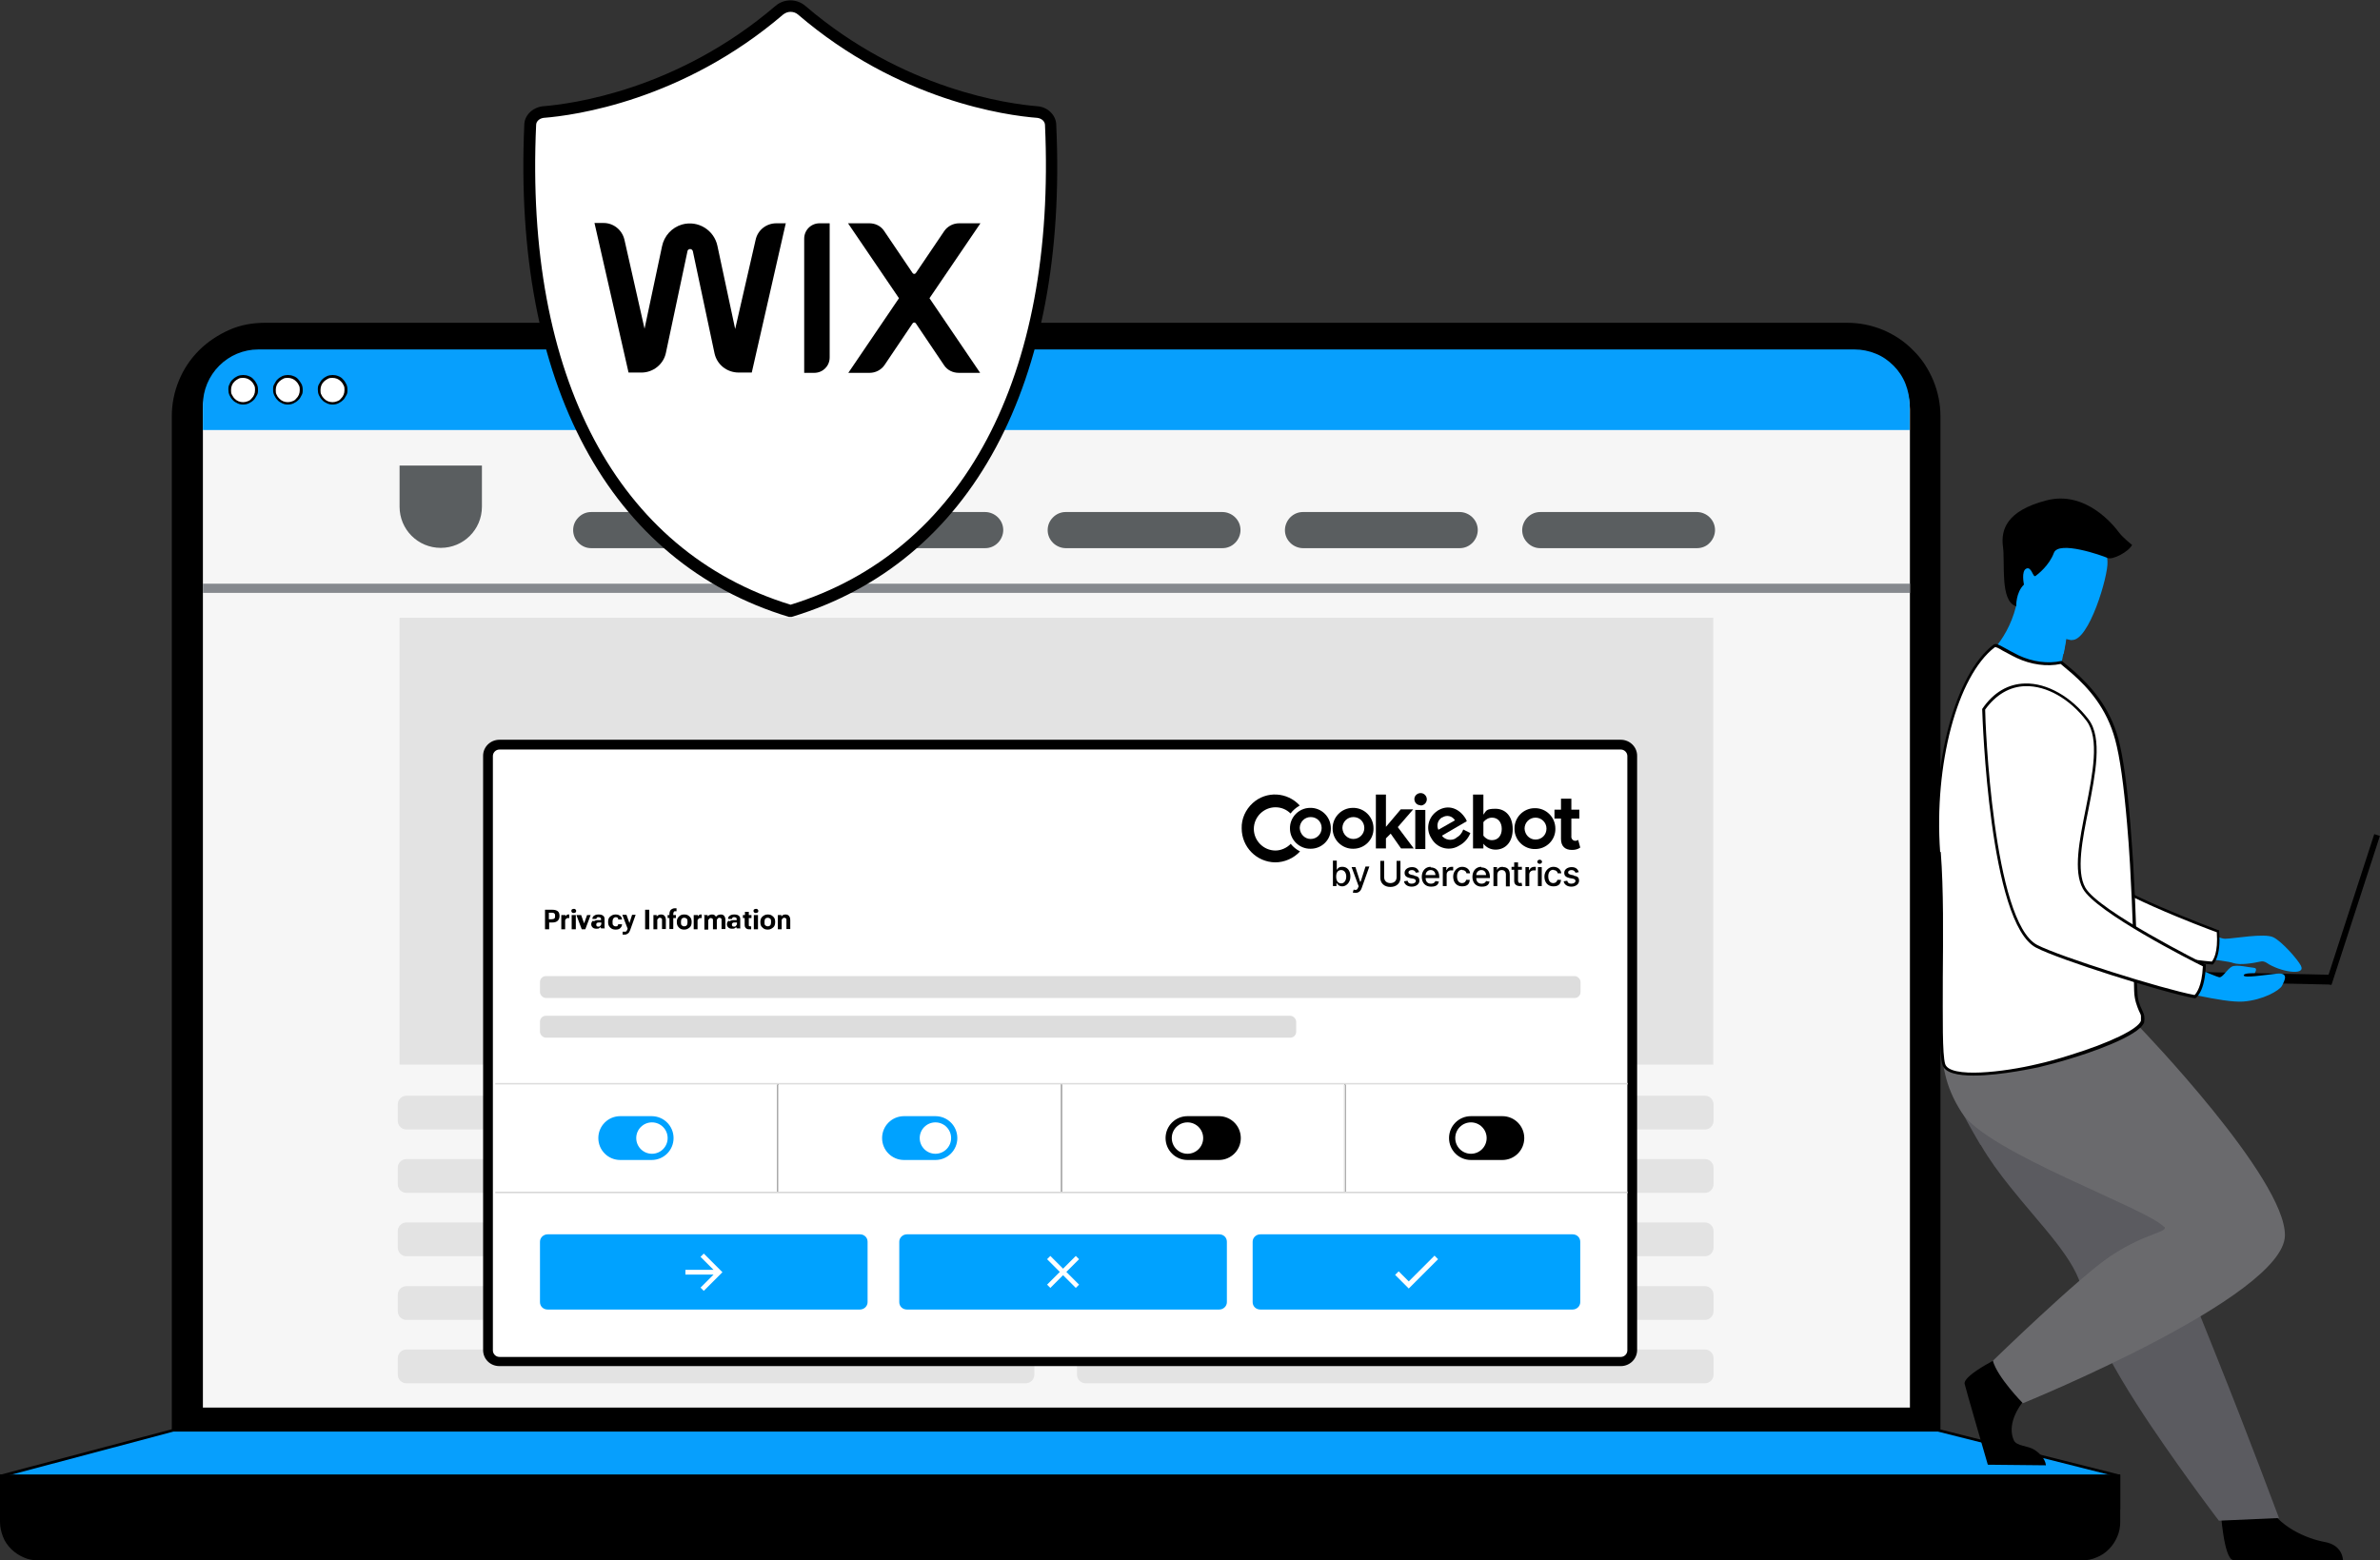 <?xml version="1.0" encoding="UTF-8"?>
<svg xmlns="http://www.w3.org/2000/svg" xmlns:xlink="http://www.w3.org/1999/xlink" id="Layer_2" version="1.1" viewBox="0 0 803.5 526.9">
  <rect x="0" y="0" width="803.5" height="526.9" fill="#333333" stroke="none"/>
  <defs>
    <style>
      .st0 {
        fill: #079ffd;
      }

      .st1 {
        fill: #00a2ff;
      }

      .st2 {
        fill: #f6f6f6;
      }

      .st3 {
        fill: #fff;
      }

      .st4 {
        fill: none;
      }

      .st5 {
        fill: #e3e3e3;
      }

      .st6 {
        fill: #86898e;
      }

      .st7 {
        fill: #5a5e60;
      }

      .st8 {
        fill: #5b5b60;
      }

      .st9 {
        fill: #ddd;
      }

      .st10 {
        fill: #d6d6d6;
      }

      .st11 {
        fill: #6a6a6d;
      }

      .st12 {
        clip-path: url(#clippath);
      }
    </style>
    <clipPath id="clippath">
      <rect class="st4" x="200.7" y="75.4" width="130.4" height="50.5"></rect>
    </clipPath>
  </defs>
  <g id="Layer_1-2">
    <g>
      <g>
        <g>
          <g>
            <path d="M58.5,140.6c0-4.1.8-8.1,2.4-11.9,1.6-3.8,3.9-7.2,6.7-10.1s6.3-5.2,10.1-6.8c3.8-1.6,7.8-2.4,11.9-2.4h534.1c4.1,0,8.1.8,11.9,2.4,3.8,1.6,7.2,3.9,10.1,6.7s5.2,6.3,6.7,10.1c1.6,3.8,2.4,7.8,2.4,11.9v342.2H58.5V140.6Z"></path>
            <path d="M655.3,483.3H58V140.6c0-4.2.8-8.2,2.4-12.1,1.6-3.9,3.9-7.3,6.8-10.2s6.4-5.2,10.2-6.9,7.9-2.4,12.1-2.4h534.1c4.2,0,8.2.8,12.1,2.4,3.8,1.6,7.3,3.9,10.2,6.9,3,2.9,5.2,6.4,6.8,10.2,1.6,3.9,2.4,7.9,2.4,12.1v342.7h.2ZM59,482.4h595.4V140.6c0-4-.8-8-2.3-11.7s-3.8-7.1-6.6-9.9-6.2-5.1-9.9-6.6-7.7-2.3-11.7-2.3H89.6c-4,0-8,.8-11.7,2.3s-7.1,3.8-9.9,6.6-5.1,6.2-6.6,9.9c-1.5,3.7-2.3,7.7-2.3,11.7v341.7h-.1Z"></path>
          </g>
          <g>
            <path class="st0" d="M654.3,482.9l61.1,15.4v10.9H.5v-10.9l58-15.4h595.8Z"></path>
            <path d="M715.8,509.7H0v-11.7l58.5-15.5h595.8l61.5,15.5v11.7h0ZM1,508.7h713.9v-10l-60.7-15.3H58.6l-57.6,15.3v10h0Z"></path>
          </g>
          <g>
            <path d="M12.9,526.4c-1.6,0-3.2-.3-4.8-1s-2.9-1.5-4-2.7c-1.2-1.2-2.1-2.5-2.7-4-.6-1.5-.9-3.1-.9-4.8v-15.6h714.9v15.6c0,1.6-.3,3.2-1,4.8-.6,1.5-1.5,2.9-2.7,4s-2.5,2.1-4,2.7c-1.5.6-3.1,1-4.8,1H12.9Z"></path>
            <path d="M702.9,526.9H12.9c-1.7,0-3.4-.3-4.9-1-1.6-.7-3-1.6-4.2-2.8-1.2-1.2-2.2-2.6-2.8-4.2-.6-1.6-1-3.2-1-5v-16h715.8v16c0,1.7-.3,3.4-1,5s-1.6,3-2.8,4.2-2.6,2.2-4.2,2.8c-1.6.7-3.2,1-4.9,1h0ZM1,498.9v15.1c0,1.6.3,3.1.9,4.6s1.5,2.8,2.6,3.9,2.4,2,3.9,2.6c1.4.6,3,.9,4.6.9h690c1.6,0,3.1-.3,4.6-.9,1.5-.6,2.8-1.5,3.9-2.6s2-2.4,2.6-3.9.9-3,.9-4.6v-15.1H1Z"></path>
          </g>
          <path class="st2" d="M68.5,138.2c0-4.9,2-9.7,5.5-13.2s8.2-5.5,13.2-5.5h538.9c5,0,9.7,2,13.2,5.5s5.5,8.2,5.5,13.2v337.1H68.5V138.2Z"></path>
          <g>
            <path class="st7" d="M134.9,157.2h27.8v13.9c0,7.7-6.2,13.9-13.9,13.9h0c-7.7,0-13.9-6.2-13.9-13.9v-13.9h0Z"></path>
            <path class="st5" d="M578.4,208.6H134.9v150.9h443.5v-150.9h0Z"></path>
            <g>
              <path class="st5" d="M346.3,370h-209.1c-1.6,0-2.9,1.3-2.9,2.9v5.6c0,1.6,1.3,2.9,2.9,2.9h209.1c1.6,0,2.9-1.3,2.9-2.9v-5.6c0-1.6-1.3-2.9-2.9-2.9Z"></path>
              <path class="st5" d="M346.3,391.4h-209.1c-1.6,0-2.9,1.3-2.9,2.9v5.6c0,1.6,1.3,2.9,2.9,2.9h209.1c1.6,0,2.9-1.3,2.9-2.9v-5.6c0-1.6-1.3-2.9-2.9-2.9Z"></path>
              <path class="st5" d="M346.3,412.8h-209.1c-1.6,0-2.9,1.3-2.9,2.9v5.6c0,1.6,1.3,2.9,2.9,2.9h209.1c1.6,0,2.9-1.3,2.9-2.9v-5.6c0-1.6-1.3-2.9-2.9-2.9Z"></path>
              <path class="st5" d="M346.3,434.3h-209.1c-1.6,0-2.9,1.3-2.9,2.9v5.6c0,1.6,1.3,2.9,2.9,2.9h209.1c1.6,0,2.9-1.3,2.9-2.9v-5.6c0-1.6-1.3-2.9-2.9-2.9Z"></path>
              <path class="st5" d="M346.3,455.7h-209.1c-1.6,0-2.9,1.3-2.9,2.9v5.6c0,1.6,1.3,2.9,2.9,2.9h209.1c1.6,0,2.9-1.3,2.9-2.9v-5.6c0-1.6-1.3-2.9-2.9-2.9Z"></path>
              <path class="st5" d="M575.6,370h-209.1c-1.6,0-2.9,1.3-2.9,2.9v5.6c0,1.6,1.3,2.9,2.9,2.9h209.1c1.6,0,2.9-1.3,2.9-2.9v-5.6c0-1.6-1.3-2.9-2.9-2.9Z"></path>
              <path class="st5" d="M575.6,391.4h-209.1c-1.6,0-2.9,1.3-2.9,2.9v5.6c0,1.6,1.3,2.9,2.9,2.9h209.1c1.6,0,2.9-1.3,2.9-2.9v-5.6c0-1.6-1.3-2.9-2.9-2.9Z"></path>
              <path class="st5" d="M575.6,412.8h-209.1c-1.6,0-2.9,1.3-2.9,2.9v5.6c0,1.6,1.3,2.9,2.9,2.9h209.1c1.6,0,2.9-1.3,2.9-2.9v-5.6c0-1.6-1.3-2.9-2.9-2.9Z"></path>
              <path class="st5" d="M575.6,434.3h-209.1c-1.6,0-2.9,1.3-2.9,2.9v5.6c0,1.6,1.3,2.9,2.9,2.9h209.1c1.6,0,2.9-1.3,2.9-2.9v-5.6c0-1.6-1.3-2.9-2.9-2.9Z"></path>
              <path class="st5" d="M575.6,455.7h-209.1c-1.6,0-2.9,1.3-2.9,2.9v5.6c0,1.6,1.3,2.9,2.9,2.9h209.1c1.6,0,2.9-1.3,2.9-2.9v-5.6c0-1.6-1.3-2.9-2.9-2.9Z"></path>
            </g>
          </g>
          <path class="st0" d="M68.5,136.7c0-4.9,2-9.7,5.5-13.2s8.2-5.5,13.2-5.5h538.9c2.5,0,4.9.5,7.1,1.4,2.3.9,4.3,2.3,6.1,4.1,1.7,1.7,3.1,3.8,4,6.1s1.4,4.7,1.4,7.1v8.5H68.5v-8.5h0Z"></path>
          <g>
            <path class="st3" d="M82.1,127.1c.6,0,1.2,0,1.7.4.6.2,1.1.6,1.5,1s.8.9,1,1.5.3,1.1.3,1.7,0,1.2-.3,1.7c-.2.6-.6,1.1-1,1.5s-.9.8-1.5,1-1.1.3-1.7.3-1.2-.1-1.7-.3c-.6-.2-1.1-.6-1.5-1s-.8-.9-1-1.5-.3-1.1-.3-1.7,0-1.2.3-1.7c.2-.6.6-1.1,1-1.5s.9-.8,1.5-1,1.1-.4,1.7-.4Z"></path>
            <path d="M82.1,136.6c-.7,0-1.3-.1-1.9-.4s-1.2-.6-1.6-1.1c-.5-.5-.8-1-1.1-1.6s-.4-1.3-.4-1.9,0-1.3.4-1.9c.2-.6.6-1.2,1.1-1.6.5-.5,1-.8,1.6-1.1,1.2-.5,2.6-.5,3.8,0,.6.2,1.2.6,1.6,1.1.5.5.8,1,1.1,1.6s.4,1.2.4,1.9,0,1.3-.4,1.9-.6,1.2-1.1,1.6c-.5.5-1,.8-1.6,1.1s-1.3.4-1.9.4h0ZM82.1,127.6c-.5,0-1.1,0-1.6.3-.5.3-.9.5-1.3.9-.4.4-.7.8-.9,1.3-.2.5-.3,1-.3,1.6s0,1.1.3,1.6.5.9.9,1.3c.4.4.8.7,1.3.9,1,.4,2.1.4,3.1,0s.9-.5,1.3-.9.7-.8.9-1.3c.2-.5.3-1,.3-1.6s0-1.1-.3-1.6c-.2-.5-.5-.9-.9-1.3-.4-.4-.8-.7-1.3-.9s-1-.3-1.5-.3Z"></path>
          </g>
          <g>
            <path class="st3" d="M97.2,127.1c.6,0,1.2,0,1.7.4.6.2,1.1.6,1.5,1s.8.9,1,1.5.3,1.1.3,1.7,0,1.2-.3,1.7c-.2.6-.6,1.1-1,1.5s-.9.8-1.5,1-1.1.3-1.7.3-1.2-.1-1.7-.3c-.6-.2-1.1-.6-1.5-1s-.8-.9-1-1.5-.3-1.1-.3-1.7,0-1.2.3-1.7c.2-.6.6-1.1,1-1.5s.9-.8,1.5-1,1.1-.4,1.7-.4Z"></path>
            <path d="M97.2,136.6c-.7,0-1.3-.1-1.9-.4s-1.2-.6-1.6-1.1c-.5-.5-.8-1-1.1-1.6s-.4-1.2-.4-1.9,0-1.3.4-1.9.6-1.2,1.1-1.6c.5-.5,1-.8,1.6-1.1,1.2-.5,2.6-.5,3.8,0,.6.2,1.2.6,1.6,1.1s.8,1,1.1,1.6.4,1.3.4,1.9,0,1.3-.4,1.9c-.3.6-.6,1.2-1.1,1.6-.5.5-1,.8-1.6,1.1s-1.3.4-1.9.4h0ZM97.2,127.6c-.5,0-1.1,0-1.6.3-.5.3-.9.5-1.3.9-.4.4-.7.8-.9,1.3-.2.5-.3,1-.3,1.6s0,1.1.3,1.6c.2.5.5.9.9,1.3.4.4.8.7,1.3.9,1,.4,2.1.4,3.1,0s.9-.5,1.3-.9.7-.8.9-1.3c.2-.5.3-1,.3-1.6s0-1.1-.3-1.6c-.2-.5-.5-.9-.9-1.3-.4-.4-.8-.7-1.3-.9s-1-.3-1.5-.3Z"></path>
          </g>
          <g>
            <path class="st3" d="M112.3,127.1c.6,0,1.2,0,1.7.4.6.2,1.1.6,1.5,1s.8.9,1,1.5.3,1.1.3,1.7,0,1.2-.3,1.7c-.2.6-.6,1.1-1,1.5s-.9.8-1.5,1-1.1.3-1.7.3-1.2-.1-1.7-.3c-.6-.2-1.1-.6-1.5-1s-.8-.9-1-1.5-.3-1.1-.3-1.7,0-1.2.3-1.7c.2-.6.6-1.1,1-1.5s.9-.8,1.5-1,1.1-.4,1.7-.4Z"></path>
            <path d="M112.3,136.6c-.7,0-1.3-.1-1.9-.4s-1.2-.6-1.6-1.1c-.5-.5-.8-1-1.1-1.6s-.4-1.3-.4-1.9,0-1.3.4-1.9.6-1.2,1.1-1.6c.5-.5,1-.8,1.6-1.1,1.2-.5,2.6-.5,3.8,0,.6.2,1.2.6,1.6,1.1.5.5.8,1,1.1,1.6s.4,1.2.4,1.9,0,1.3-.4,1.9-.6,1.2-1.1,1.6c-.5.5-1,.8-1.6,1.1s-1.3.4-1.9.4h0ZM112.3,127.6c-.5,0-1.1,0-1.6.3-.5.3-.9.5-1.3.9-.4.4-.7.8-.9,1.3-.2.5-.3,1-.3,1.6s0,1.1.3,1.6c.2.5.5.9.9,1.3.4.4.8.7,1.3.9,1,.4,2.1.4,3.1,0s.9-.5,1.3-.9.7-.8.9-1.3c.2-.5.3-1,.3-1.6s0-1.1-.3-1.6c-.2-.5-.5-.9-.9-1.3-.4-.4-.8-.7-1.3-.9-.5-.2-1-.3-1.6-.3h0Z"></path>
          </g>
          <path class="st6" d="M644.8,197.1H68.5v3.1h576.3v-3.1h0Z"></path>
          <path class="st7" d="M577.2,174.7c-1.1-1.1-2.7-1.8-4.3-1.8h-52.9c-1.6,0-3.1.6-4.3,1.8-1.1,1.1-1.8,2.7-1.8,4.3s.6,3.1,1.8,4.3,2.7,1.8,4.3,1.8h52.9c1.6,0,3.2-.6,4.3-1.8,1.1-1.1,1.8-2.7,1.8-4.3s-.6-3.1-1.8-4.3Z"></path>
          <path class="st7" d="M497.1,174.7c-1.1-1.1-2.7-1.8-4.3-1.8h-52.9c-1.6,0-3.1.6-4.3,1.8-1.1,1.1-1.8,2.7-1.8,4.3s.6,3.1,1.8,4.3c1.1,1.1,2.7,1.8,4.3,1.8h52.9c1.6,0,3.1-.6,4.3-1.8,1.1-1.1,1.8-2.7,1.8-4.3s-.6-3.1-1.8-4.3Z"></path>
          <path class="st7" d="M417,174.7c-1.1-1.1-2.7-1.8-4.3-1.8h-52.9c-1.6,0-3.1.6-4.3,1.8s-1.8,2.7-1.8,4.3.6,3.1,1.8,4.3c1.1,1.1,2.7,1.8,4.3,1.8h52.9c1.6,0,3.1-.6,4.3-1.8,1.1-1.1,1.8-2.7,1.8-4.3s-.6-3.1-1.8-4.3h0Z"></path>
          <path class="st7" d="M336.9,174.7c-1.1-1.1-2.7-1.8-4.3-1.8h-52.9c-1.6,0-3.1.6-4.3,1.8s-1.8,2.7-1.8,4.3.6,3.1,1.8,4.3c1.1,1.1,2.7,1.8,4.3,1.8h52.9c1.6,0,3.1-.6,4.3-1.8,1.1-1.1,1.8-2.7,1.8-4.3s-.6-3.1-1.8-4.3Z"></path>
          <path class="st7" d="M256.8,174.7c-1.1-1.1-2.7-1.8-4.3-1.8h-52.9c-1.6,0-3.1.6-4.3,1.8s-1.8,2.7-1.8,4.3.6,3.1,1.8,4.3,2.7,1.8,4.3,1.8h52.9c1.6,0,3.1-.6,4.3-1.8s1.8-2.7,1.8-4.3-.6-3.1-1.8-4.3h0Z"></path>
        </g>
        <g>
          <g>
            <g>
              <path class="st3" d="M546.2,251.5H169.6c-2.6,0-4.6,1.7-4.6,3.8v200.7c0,2.1,2.1,3.8,4.6,3.8h376.7c2.6,0,4.6-1.7,4.6-3.8v-200.7c0-2.1-2.1-3.8-4.6-3.8h-.1Z"></path>
              <path d="M547.2,461.3H168.6c-3.1,0-5.5-2.4-5.5-5.4v-200.7c0-3,2.5-5.4,5.5-5.4h378.6c3,0,5.5,2.4,5.5,5.4v200.7c0,3-2.5,5.4-5.5,5.4ZM168.6,253.1c-1.2,0-2.2,1-2.2,2.2v200.7c0,1.2,1,2.2,2.2,2.2h378.6c1.2,0,2.2-1,2.2-2.2v-200.7c0-1.2-1-2.2-2.2-2.2H168.6Z"></path>
            </g>
            <rect class="st9" x="182.3" y="329.6" width="351.3" height="7.4" rx="2" ry="2"></rect>
            <rect class="st9" x="182.3" y="343" width="255.3" height="7.4" rx="2" ry="2"></rect>
            <g>
              <path d="M184,307.2h2.5c.8,0,1.4.2,1.8.5s.6.9.6,1.6-.2,1.2-.6,1.6-1,.6-1.8.6h-1.1v2.3h-1.4v-6.6h0ZM186.3,310.4c.4,0,.7-.1.9-.3s.2-.5.2-.8,0-.6-.2-.8-.4-.3-.9-.3h-1v2.2h1Z"></path>
              <path d="M189.6,309h1.3v.5h0c0-.2.2-.3.4-.5s.4-.2.6-.2.1,0,.2,0h.1v1.2h-.4c-.2,0-.4,0-.6.2s-.3.3-.4.5v3.1h-1.3v-4.8h0Z"></path>
              <path d="M193.1,307.1c.1-.1.3-.2.6-.2s.4,0,.6.2.2.3.2.5,0,.4-.2.5-.3.2-.6.2-.4,0-.6-.2-.2-.3-.2-.5,0-.4.2-.5h0ZM193,309h1.4v4.8h-1.4v-4.8Z"></path>
              <path d="M196.2,309l1,2.8v.6h0v-.6l1-2.8h1.2l-1.8,4.8h-1.2l-1.8-4.8h1.6Z"></path>
              <path d="M200.5,311.1c.4-.3.9-.4,1.5-.4h.9v-.3c0-.2,0-.4-.2-.5s-.3-.2-.6-.2-.5,0-.6.2-.2.2-.2.4h-1.3c0-.5.2-.9.6-1.1.4-.3.9-.4,1.5-.4s1.1.1,1.5.4.5.7.5,1.2v2.7c0,.1,0,.3.1.4h-1.3s0-.2-.1-.3,0-.2,0-.3c0,.2-.3.3-.5.5s-.6.2-1,.2-.9-.1-1.2-.4-.5-.6-.5-1.1.2-.9.6-1.2h0l.3.2h0ZM201.4,312.7c.1.1.3.2.6.2s.5,0,.7-.3.3-.4.3-.6v-.5h-.7c-.3,0-.6,0-.8.2s-.2.3-.2.5,0,.4.2.5h-.1Z"></path>
              <path d="M205.3,311.3c0-.8.2-1.4.7-1.8s1-.7,1.8-.7,1.2.2,1.6.5.6.8.6,1.2h-1.3c0-.3,0-.5-.2-.6s-.4-.2-.6-.2-.6.1-.8.4-.3.6-.3,1v.3c0,.4,0,.8.2,1s.4.4.8.4.6,0,.7-.2c.1-.2.2-.3.2-.5h1.3c0,.5-.2.9-.6,1.3-.4.4-.9.5-1.6.5s-1.3-.2-1.8-.7-.7-1-.7-1.8h0q0,0,0,0h0Z"></path>
              <path d="M210.5,314.6h.5c.2,0,.4,0,.5-.2s.3-.4.4-.8h0l-1.8-4.7h1.4l1,2.8v.6h0v-.6l.9-2.8h1.2l-1.9,5.3c-.2.5-.4.8-.7,1s-.6.4-1.1.4-.2,0-.4,0h-.3v-1h.3Z"></path>
              <path d="M217.8,307.2h1.4v6.6h-1.4v-6.6Z"></path>
              <path d="M220.4,309h1.3v.5h0c.1-.2.3-.3.6-.5.2-.1.5-.2.8-.2.5,0,.9.1,1.2.4s.5.8.5,1.5v3h-1.3v-3c0-.3,0-.5-.2-.6-.1-.1-.3-.2-.5-.2s-.4,0-.5.2c-.2.1-.3.3-.4.5v3.2h-1.3v-4.8h-.2Z"></path>
              <path d="M225.4,309h2.8v1h-2.8v-1ZM226,308.6c0-.6.2-1.1.5-1.4.4-.3.8-.5,1.3-.5s.2,0,.3,0h.3v1h-.4c-.2,0-.4,0-.5.2s-.2.4-.2.7v5.1h-1.3v-5.1h0Z"></path>
              <path d="M228.5,311.3c0-.8.2-1.3.7-1.8s1-.7,1.8-.7,1.3.2,1.8.7.7,1,.7,1.8h0c0,.9-.2,1.5-.7,1.9s-1,.7-1.8.7-1.3-.2-1.8-.7-.7-1-.7-1.8h0ZM229.9,311.5c0,.4,0,.8.3,1s.4.3.8.3.6-.1.8-.3.3-.6.3-1v-.3c0-.4,0-.8-.3-1s-.4-.3-.8-.3-.6.1-.8.3-.3.6-.3,1v.3h0Z"></path>
              <path d="M234.3,309h1.3v.5h0c0-.2.2-.3.4-.5s.4-.2.6-.2.1,0,.2,0h.1v1.2h-.4c-.2,0-.4,0-.6.2s-.3.3-.4.5v3.1h-1.3v-4.8h0Z"></path>
              <path d="M237.6,309h1.3v.5h0c.1-.2.3-.4.6-.5.2-.1.5-.2.8-.2s.6,0,.9.2c.2.1.4.3.5.6h0c.2-.3.4-.5.7-.6s.6-.2.9-.2c.5,0,.9.1,1.2.5s.4.8.4,1.5v2.9h-1.3v-3c0-.3,0-.5-.2-.6-.1-.1-.3-.2-.5-.2s-.4,0-.5.2c-.1.1-.3.3-.4.5v3.2h-1.3v-3c0-.3,0-.5-.2-.6s-.3-.2-.5-.2-.4,0-.5.2-.3.3-.4.5v3.2h-1.3v-4.8h-.2Z"></path>
              <path d="M246.3,311.1c.4-.3.9-.4,1.5-.4h.9v-.3c0-.2,0-.4-.2-.5s-.3-.2-.6-.2-.5,0-.6.2-.2.2-.2.4h-1.3c0-.5.2-.9.6-1.1.4-.3.9-.4,1.5-.4s1.1.1,1.5.4.5.7.5,1.2v2.7c0,.1,0,.3.1.4h-1.3s0-.2-.1-.3,0-.2,0-.3c0,.2-.3.3-.5.5s-.6.2-1,.2-.9-.1-1.2-.4-.5-.6-.5-1.1.2-.9.6-1.2h0l.3.2h0ZM247.2,312.7c.1.1.3.2.6.2s.5,0,.7-.3.3-.4.3-.6v-.5h-.7c-.3,0-.6,0-.8.2s-.2.3-.2.5,0,.4.2.5h-.1Z"></path>
              <path d="M250.8,309h2.9v1h-2.9v-1ZM251.5,309.5h0v-1.6h1.3v4.4c0,.2,0,.4.1.4,0,0,.2.1.3.1h.4v1h-.7c-.4,0-.8-.1-1.1-.4s-.4-.6-.4-1.2v-2.8h0Z"></path>
              <path d="M254.6,307.1c.1-.1.3-.2.6-.2s.4,0,.6.2.2.3.2.5,0,.4-.2.5-.3.2-.6.2-.4,0-.6-.2-.2-.3-.2-.5,0-.4.2-.5h0ZM254.5,309h1.4v4.8h-1.4v-4.8Z"></path>
              <path d="M256.7,311.3c0-.8.2-1.3.7-1.8.5-.4,1-.7,1.8-.7s1.3.2,1.8.7c.5.4.7,1,.7,1.8h0c0,.9-.2,1.5-.7,1.9s-1,.7-1.8.7-1.3-.2-1.8-.7c-.5-.4-.7-1-.7-1.8h0ZM258.1,311.5c0,.4,0,.8.3,1s.5.3.8.3.6-.1.8-.3.3-.6.3-1v-.3c0-.4,0-.8-.3-1s-.5-.3-.8-.3-.6.1-.8.3-.3.6-.3,1v.3h0Z"></path>
              <path d="M262.5,309h1.3v.5h0c.1-.2.3-.3.5-.5.2-.1.5-.2.8-.2.5,0,.9.1,1.2.4s.5.8.5,1.5v3h-1.3v-3c0-.3,0-.5-.2-.6-.1-.1-.3-.2-.5-.2s-.4,0-.5.2c-.2.1-.3.3-.4.5v3.2h-1.3v-4.8h-.1Z"></path>
            </g>
            <g>
              <g>
                <path class="st1" d="M184.9,416.8h105.4c1.5,0,2.6,1.1,2.6,2.5v20.4c0,1.4-1.2,2.5-2.6,2.5h-105.4c-1.5,0-2.6-1.1-2.6-2.5v-20.4c0-1.4,1.2-2.5,2.6-2.5h0Z"></path>
                <path class="st3" d="M237.6,423.3l-1.1,1.1,4.4,4.4h-9.5v1.6h9.5l-4.4,4.4,1.1,1.1,6.3-6.3-6.3-6.3h0Z"></path>
              </g>
              <g>
                <path class="st1" d="M306.2,416.8h105.4c1.5,0,2.6,1.1,2.6,2.5v20.4c0,1.4-1.2,2.5-2.6,2.5h-105.4c-1.5,0-2.6-1.1-2.6-2.5v-20.4c0-1.4,1.2-2.5,2.6-2.5h0Z"></path>
                <path class="st3" d="M364.3,425.2l-1.1-1.1-4.3,4.3-4.3-4.3-1.1,1.1,4.3,4.3-4.3,4.3,1.1,1.1,4.3-4.3,4.3,4.3,1.1-1.1-4.3-4.3,4.3-4.3Z"></path>
              </g>
              <g>
                <path class="st1" d="M425.5,416.8h105.4c1.5,0,2.6,1.1,2.6,2.5v20.4c0,1.4-1.2,2.5-2.6,2.5h-105.4c-1.5,0-2.6-1.1-2.6-2.5v-20.4c0-1.4,1.2-2.5,2.6-2.5h0Z"></path>
                <path class="st3" d="M475.6,432.7l-3.4-3.4-1.2,1.2,4.6,4.6,9.9-9.9-1.2-1.2-8.7,8.7h0Z"></path>
              </g>
            </g>
            <g>
              <path d="M453.1,292.7c-1.2,0-1.6.7-1.8,1.1h0v-3.2h-1.3v8.6h1.2v-1h.1c.2.4.7,1.1,1.9,1.1s2.7-1.2,2.7-3.3c0-2.1-1.1-3.3-2.7-3.3h0ZM452.8,298.3c-1.1,0-1.7-.9-1.7-2.3s.6-2.2,1.7-2.2,1.7,1,1.7,2.2-.6,2.3-1.7,2.3Z"></path>
              <path d="M459.2,297.8h0l-1.6-5h-1.3l2.4,6.5-.2.4c-.3.9-.8.9-1.5.7l-.3,1c.2,0,.5.1.9.1,1,0,1.7-.5,2.1-1.6l2.6-7.3h-1.3l-1.6,5Z"></path>
              <path d="M471.5,296.2c0,1.2-.8,2-2.1,2s-2.1-.8-2.1-2v-5.5h-1.3v5.7c0,1.8,1.3,3.1,3.4,3.1s3.4-1.3,3.4-3.1v-5.7h-1.3v5.5h0Z"></path>
              <path d="M477.5,295.6l-1-.2c-.7-.2-1-.4-1-.8,0-.5.5-.8,1.2-.8s1.1.4,1.3.9l1.1-.2c-.3-1-1-1.7-2.4-1.7s-2.5.8-2.5,1.9.6,1.5,1.8,1.8l1.1.2c.6.1.9.4.9.8s-.5.9-1.4.9-1.2-.3-1.4-1l-1.2.2c.2,1.1,1.2,1.8,2.6,1.8s2.6-.8,2.6-2-.6-1.5-1.8-1.7h0Z"></path>
              <path d="M483,292.7c-1.8,0-3,1.4-3,3.4s1.2,3.3,3.1,3.3,2.4-.7,2.7-1.7l-1.2-.2c-.2.6-.8.9-1.5.9-1.1,0-1.8-.7-1.8-1.9h4.6v-.4c0-2.3-1.4-3.2-2.9-3.2ZM481.3,295.5c0-.9.7-1.7,1.7-1.7s1.6.7,1.6,1.7h-3.4Z"></path>
              <path d="M488.3,293.8h0v-1h-1.2v6.4h1.3v-3.9c0-.8.6-1.4,1.5-1.4s.6,0,.7,0v-1.2c-.1,0-.4,0-.5,0-.8,0-1.4.4-1.7,1.1h0Z"></path>
              <path d="M493.7,293.8c.8,0,1.3.5,1.4,1.1h1.2c-.1-1.3-1.2-2.2-2.7-2.2s-3,1.4-3,3.3,1.1,3.3,3,3.3,2.5-.9,2.6-2.2h-1.2c-.2.7-.7,1.1-1.4,1.1-1.1,0-1.7-.9-1.7-2.3s.7-2.2,1.7-2.2h0Z"></path>
              <path d="M500.1,292.7c-1.8,0-3,1.4-3,3.4s1.2,3.3,3.1,3.3,2.4-.7,2.7-1.7l-1.2-.2c-.2.6-.8.9-1.5.9-1.1,0-1.8-.7-1.8-1.9h4.6v-.4c0-2.3-1.4-3.2-2.9-3.2ZM498.4,295.5c0-.9.7-1.7,1.7-1.7s1.6.7,1.6,1.7h-3.4Z"></path>
              <path d="M507.3,292.7c-1,0-1.6.4-1.9,1.1h0v-1h-1.2v6.4h1.3v-3.8c0-1,.6-1.6,1.5-1.6s1.4.6,1.4,1.5v4h1.3v-4.1c0-1.6-.9-2.4-2.2-2.4h0Z"></path>
              <path d="M513.3,298.2c-.4,0-.8-.1-.8-.9v-3.6h1.3v-1h-1.3v-1.5h-1.3v1.5h-.9v1h.9v3.8c0,1.2.9,1.7,1.9,1.7.4,0,.7,0,.8-.1l-.2-1c-.1,0-.2,0-.5,0h0Z"></path>
              <path d="M516.2,293.8h0v-1h-1.2v6.4h1.3v-3.9c0-.8.6-1.4,1.5-1.4s.6,0,.7,0v-1.2c-.1,0-.4,0-.5,0-.8,0-1.4.4-1.7,1.1h0Z"></path>
              <path d="M519.8,290.3c-.4,0-.8.3-.8.7s.4.7.8.7.8-.3.8-.7-.4-.7-.8-.7Z"></path>
              <rect x="519.2" y="292.8" width="1.3" height="6.4"></rect>
              <path d="M524.5,293.8c.8,0,1.3.5,1.4,1.1h1.2c-.1-1.3-1.2-2.2-2.7-2.2s-3,1.4-3,3.3,1.1,3.3,3,3.3,2.5-.9,2.6-2.2h-1.2c-.2.7-.7,1.1-1.4,1.1-1.1,0-1.7-.9-1.7-2.3s.7-2.2,1.7-2.2h0Z"></path>
              <path d="M531.4,295.6l-1-.2c-.7-.2-1-.4-1-.8,0-.5.5-.8,1.2-.8s1.1.4,1.3.9l1.1-.2c-.3-1-1-1.7-2.4-1.7s-2.5.8-2.5,1.9.6,1.5,1.8,1.8l1.1.2c.6.1.9.4.9.8s-.5.9-1.4.9-1.2-.3-1.4-1l-1.2.2c.2,1.1,1.2,1.8,2.6,1.8s2.6-.8,2.6-2-.6-1.5-1.8-1.7h0Z"></path>
              <polygon points="477.3 286.5 471.9 279.3 477.1 273.3 472.9 273.3 467.9 279.2 467.9 268.3 464.5 268.3 464.5 286.5 467.9 286.5 467.9 283.1 469.5 281.5 473 286.5 477.3 286.5 477.3 286.5"></polygon>
              <path d="M479.6,272h0c1.1,0,2.1-.9,2.1-2.1,0-1.1-.9-2.1-2.1-2.1-1.1,0-2.1.9-2.1,2h0c0,1.2.9,2.1,2,2.1Z"></path>
              <polygon points="477.8 286.7 481.2 286.7 481.2 286.7 481.2 273.5 477.8 273.5 477.8 286.7"></polygon>
              <path d="M527,283.3c0,2.4,1.3,3.7,3.7,3.7,1,0,2-.2,2.8-.8l-.7-2.6c-.3.2-.8.4-1.2.3h0c-.7-.1-1.2-.8-1.1-1.5v-6h2.7v-3h-2.7v-3.7h-3.5v3.7h-2.2v3h2.2v6.8h0Z"></path>
              <path d="M500.8,284.9c1,1.3,2.5,2,4.1,2,3.3,0,5.8-2.5,5.8-6.9s-2.5-6.9-5.8-6.9-3.1.7-4.1,2v-6.8h-3.5v18.2h3.5v-1.5ZM500.8,277.6c.7-.9,1.8-1.5,2.9-1.5,2,0,3.3,1.5,3.3,3.8s-1.3,3.8-3.3,3.8c-1.2,0-2.2-.6-2.9-1.5v-4.6Z"></path>
              <path d="M491.6,283c-1.5,1-3.7.7-4.8-.8l8.4-4.9-.3-.7c-2.2-3.7-5.9-5-9.3-3-.1,0-.2.1-.3.2-3.1,2-4.1,6.1-2.1,9.2.1.2.2.3.3.5,2,3.1,6.1,4,9.2,2,1.7-.9,3-2.4,3.7-4.2l-2.4-1.2c-.4,1.2-1.2,2.2-2.4,2.8ZM487,276s0,0,0,0c1.4-.9,3.3-.5,4.2,1l-5.6,3.2c-.7-1.5-.2-3.4,1.3-4.2h0Z"></path>
              <path d="M435.8,284.9c-1.3,1.4-3.3,2.3-5.2,2.3-4,0-7.3-3.3-7.3-7.3,0-4,3.3-7.3,7.3-7.3,1.9,0,3.7.7,5.1,2.1.8-1.1,1.9-2,3.1-2.7-4.2-4.6-11.3-5-15.9-.8-2.4,2.2-3.8,5.3-3.7,8.5,0,6.3,5,11.4,11.3,11.5h0c3.2,0,6.3-1.4,8.4-3.7-1.2-.6-2.3-1.5-3.1-2.5h0Z"></path>
              <path d="M442.3,272.8c-3.8,0-6.9,3.2-6.8,7,0,3.8,3.2,6.9,7,6.8,0,0,0,0,0,0,3.8,0,6.9-3.1,6.8-6.9h0c0-3.9-3.2-7-7-6.9ZM442.5,283.3c-2,0-3.6-1.6-3.7-3.7,0-2,1.6-3.7,3.7-3.7s3.7,1.6,3.7,3.7c0,2-1.6,3.7-3.7,3.7Z"></path>
              <path d="M456.7,272.8c-3.8,0-6.9,3.2-6.8,7,0,3.8,3.2,6.9,7,6.8,0,0,0,0,0,0,3.8,0,6.9-3.1,6.8-6.9h0c0-3.9-3.2-7-7-6.9h0ZM456.9,283.3c-2,0-3.6-1.6-3.7-3.7,0-2,1.6-3.7,3.7-3.7s3.7,1.6,3.7,3.7c0,2-1.6,3.7-3.7,3.7Z"></path>
              <path d="M518.3,286.7s0,0,0,0c3.8,0,6.9-3.1,6.8-6.9h0c0-3.9-3.2-7-7-6.9-3.8,0-6.9,3.2-6.8,7,0,3.8,3.2,6.9,7,6.8h0ZM518.4,276.1c2,0,3.7,1.6,3.7,3.7s-1.6,3.7-3.7,3.7c-2,0-3.6-1.6-3.7-3.7,0-2,1.6-3.7,3.7-3.7Z"></path>
            </g>
          </g>
          <g>
            <rect class="st9" x="167.2" y="365.7" width="382.3" height=".5"></rect>
            <path class="st1" d="M209.4,376.9h10.6c4.1,0,7.4,3.3,7.4,7.4h0c0,4.1-3.3,7.4-7.4,7.4h-10.6c-4.1,0-7.4-3.3-7.4-7.4h0c0-4.1,3.3-7.4,7.4-7.4Z"></path>
            <circle class="st3" cx="220.1" cy="384.3" r="5.3"></circle>
            <rect x="262.4" y="366.3" width=".5" height="36.1"></rect>
            <rect class="st10" x="262.4" y="366.3" width=".5" height="36.1"></rect>
            <path class="st1" d="M305.2,376.9h10.6c4.1,0,7.4,3.3,7.4,7.4h0c0,4.1-3.3,7.4-7.4,7.4h-10.6c-4.1,0-7.4-3.3-7.4-7.4h0c0-4.1,3.3-7.4,7.4-7.4Z"></path>
            <circle class="st3" cx="315.8" cy="384.3" r="5.3"></circle>
            <rect x="358.1" y="366.3" width=".5" height="36.1"></rect>
            <rect class="st10" x="358.1" y="366.3" width=".5" height="36.1"></rect>
            <path d="M400.9,376.9h10.6c4.1,0,7.4,3.3,7.4,7.4h0c0,4.1-3.3,7.4-7.4,7.4h-10.6c-4.1,0-7.4-3.3-7.4-7.4h0c0-4.1,3.3-7.4,7.4-7.4Z"></path>
            <circle class="st3" cx="400.9" cy="384.3" r="5.3"></circle>
            <rect x="453.8" y="366.3" width=".5" height="36.1"></rect>
            <rect class="st9" x="453.8" y="366.3" width=".5" height="36.1"></rect>
            <path d="M496.6,376.9h10.6c4.1,0,7.4,3.3,7.4,7.4h0c0,4.1-3.3,7.4-7.4,7.4h-10.6c-4.1,0-7.4-3.3-7.4-7.4h0c0-4.1,3.3-7.4,7.4-7.4h0Z"></path>
            <circle class="st3" cx="496.6" cy="384.3" r="5.3"></circle>
            <rect class="st10" x="167.2" y="402.4" width="382.3" height=".5"></rect>
          </g>
        </g>
      </g>
      <g>
        <g>
          <path class="st3" d="M350.3,37.8c-11.9-.9-46.9-6.2-79.7-34.4-2.2-1.9-5.3-1.9-7.5,0-32.8,28.1-67.8,33.5-79.7,34.4-2.5.3-4.4,2.2-4.4,4.4-4.1,89.4,30,146.6,87.9,164.1,57.8-17.5,91.9-74.7,87.9-164.1,0-2.2-1.9-4.1-4.4-4.4,0,0-.1,0-.1,0Z"></path>
          <path d="M266.9,208.3h-.6c-60.7-18.4-93.2-78.9-89.3-166.1,0-3.1,2.6-5.8,6.1-6.3,10.2-.8,45.6-5.6,78.7-33.9,2.9-2.5,7.2-2.5,10.1,0,33,28.3,68.5,33.1,78.6,33.9h0c3.5.4,6.1,3.2,6.1,6.4,4,87.1-28.6,147.7-89.3,166h-.6.2ZM266.9,4c-.9,0-1.7.3-2.5.9-34,29.1-70.5,34.1-80.9,34.9-1.4.2-2.5,1.2-2.5,2.4-3.9,85,27.4,144,85.9,162,58.4-18,89.7-77,85.9-161.9,0-1.3-1.1-2.3-2.6-2.5-10.5-.8-46.9-5.8-80.8-34.9-.7-.6-1.6-.9-2.5-.9h0Z"></path>
        </g>
        <g class="st12">
          <g>
            <path d="M331,75.4h-7.2c-2,0-3.9,1-5,2.6l-9.6,14.2c-.3.4-.8.4-1.1,0l-9.6-14.2c-1.1-1.7-3-2.6-5-2.6h-7.2l17.2,25.3-17.1,25.2h7.2c2,0,3.9-1,5-2.6l9.5-14.1c.3-.4.8-.4,1.1,0l9.5,14.1c1.1,1.7,3,2.6,5,2.6h7.2l-17.1-25.2,17.2-25.3h0Z"></path>
            <path d="M271.5,80.6v45.3h3.4c2.9,0,5.2-2.3,5.2-5.2v-45.3h-3.4c-2.9,0-5.2,2.3-5.2,5.2Z"></path>
            <path d="M265.2,75.4h-3.1c-3.4,0-6.3,2.3-7,5.6l-6.9,30.1-6-28.1c-1.1-5.2-6.4-8.7-11.9-7.2-3.5,1-6.1,3.9-6.8,7.4l-5.9,27.8-6.8-30.1c-.8-3.3-3.7-5.6-7-5.6h-3.1l11.5,50.5h4.4c3.9,0,7.4-2.8,8.2-6.6l7.3-34.4c0-.4.5-.7.9-.7s.8.3.9.7l7.3,34.4c.8,3.9,4.2,6.6,8.2,6.6h4.4l11.5-50.5h0Z"></path>
          </g>
        </g>
      </g>
      <g>
        <path d="M749.7,509.8s1,16.8,4.3,17h37s0-5-6.1-6.1-16-5.2-19.6-13.2c-3.8-8.3-15.5,2.2-15.5,2.2h-.1Z"></path>
        <path class="st1" d="M738.8,311.5s9.7,5.5,12.4,5.5,13.3-2,16.3-.5,8.3,7.6,9.3,9.6c1.8,3.6-7.3,2-11.6-1-.6-.4-1.4-.6-2.1-.4-2.2.5-6.8,1.3-9.1.5-3-1.1-18.8-2.3-18.8-2.3l3.6-11.2h0v-.2h0Z"></path>
        <g>
          <path class="st3" d="M665.3,236.7s10,71.2,26.6,77.5c8.2,3.1,44.3,10.3,55,11,0,0,2.6-2.1,2-10.8,0,0-37.9-13.9-43.3-21.5-8-11.3,5-46-5.1-56.5-10-10.6-27-15.1-35.3.3h0Z"></path>
          <path d="M747.1,325.7h-.2c-11.1-.8-47.2-8-55.2-11-16.7-6.4-26.5-75-26.9-77.9v-.2h0c3.1-5.9,7.8-9.4,13.4-10.1,7.4-1,16,2.7,22.6,9.7,5.4,5.7,4.3,18.1,3.3,30.1-.9,10.5-1.9,21.3,1.8,26.5,5.2,7.4,42.7,21.1,43,21.3h.3v.4c.7,8.8-2,11.1-2.2,11.2h-.2c0,.1.3,0,.3,0h0ZM665.8,236.8c.5,3.8,10.5,70.9,26.2,77,7.9,3,43.3,10.1,54.7,10.9.5-.5,2.2-3,1.7-9.9-3.9-1.4-38-14.2-43.2-21.5-3.9-5.5-3-16-2-27.2,1-11.8,2.1-24-3-29.3-6.4-6.7-14.7-10.3-21.8-9.4-5.3.7-9.6,4-12.6,9.4h0Z"></path>
        </g>
        <path class="st8" d="M668.7,386.6c2.9,5,6.3,9.6,9.8,14,10.8,13.6,22.5,24.8,24.5,35.4.4,2.1,1,4.4,1.9,6.8.8,2.4,1.9,5,3.1,7.6,4.6,9.9,11.4,21,18.2,31.1,11.8,17.5,22.9,32,22.9,32l20.3-.9c-.8-2-9.7-26.2-21.5-55.6-4.8-12-9.9-24.7-14.9-37-.7-1.6-1.3-3.3-2-4.9-1.5-3.8-3-7.5-4.5-11-11.1-27.7-20-49.7-20-49.7,0,0-44.5-16.9-49.1-5.9-3.8,9-.7,17.8,11.2,38.1h0Z"></path>
        <path d="M677.5,457.1s-15.2,7.2-14.2,10.3c0,.4,7.8,27.2,7.8,27.2l19.6.2s0-2.7-3.8-5.2c-2.3-1.5-6-1.2-7-3.2-2.2-4.9.7-10.8,4.9-15.2,6.3-6.6-7.3-14-7.3-14h0Z"></path>
        <path class="st11" d="M682.9,473.8s-8.5-8.6-10.1-14.3c0,0,29.3-28.5,39.8-35.4,12-8,19.9-8,17.9-9.9-6.3-6.4-59.5-25-68.2-38.5-3-4.6-4.7-9-5.6-12.9-2-8.2-.4-13.9-.4-13.9l66.2-1.9s49.2,51,48.9,70.2c-.3,20.8-88.6,56.7-88.6,56.7h0Z"></path>
        <path class="st1" d="M704.4,232.2c-13.4,3.5-35.6-8.9-35.6-8.9,0,0,8.6-5.8,11.8-18.5.2-.6.3-1.3.4-2,1.4-.3,4-.9,6.9-1.5l10.2,9.2s-.2,3.8-1.5,10.3c-.2,1.1-.5,2.4-.8,3.7,5.5,3.4,8.5,7.7,8.5,7.7h0Z"></path>
        <g>
          <path class="st3" d="M654.7,287.7c1.9,25.8-.6,65,1.6,71.8,1.9,5.9,23.3,2.4,31.8.4,3.2-.7,7-1.8,10.9-3,11-3.4,23-8.3,24.3-11.9v-1.9c-.4-1.8-2.1-3.8-2.3-8.4-.2-5.1-.2-11.1-.4-17.6v-2.9c-.2-7.2-.6-14.8-1-22.3-.3-4.7-.6-9.4-1-13.9-1-11.5-2.3-21.8-4-28.3-2.8-10.6-9-17.5-14.6-22.5l-4.1-3.5c-4.5,1-9.9.3-14.8-2-5.2-2.5-7.1-4.3-8-3.6-12.1,9.4-20.9,38-18.6,69.6h.2Z"></path>
          <path d="M666.3,363.2c-5.3,0-9.7-.9-10.5-3.6-1.1-3.5-1-14.9-.9-29.4,0-14,.3-29.8-.7-42.5h0c-2.2-30,5.9-60.1,18.8-70,.8-.6,1.8,0,3.8,1.1,1.1.6,2.7,1.5,4.7,2.5,4.7,2.2,9.9,2.9,14.4,1.9h.2l4.3,3.6c5.3,4.8,11.8,11.7,14.8,22.8,1.6,6,2.9,15.5,4,28.4.3,4.3.7,8.9,1,13.9.5,9,.8,16.1,1,22.3v2.9c0,2.9,0,5.8.2,8.5,0,3.2,0,6.3.2,9.1,0,3,.9,4.9,1.6,6.4.3.7.6,1.3.7,1.9,0,.6.2,1.2,0,1.7v.5c-1.7,4.8-19.3,10.6-24.7,12.2-3.8,1.2-7.7,2.2-11,3-.2,0-12.5,2.8-21.9,2.8h0ZM655.2,287.6c1,12.8.8,28.6.7,42.6,0,13.8-.2,25.7.8,29.1,1.6,4.9,20,2.7,31.2,0,3.2-.7,7.1-1.8,10.9-3,13.6-4.2,23-8.8,24-11.6v-1.6c0-.5-.4-1.1-.7-1.8-.6-1.5-1.5-3.5-1.6-6.7,0-2.8-.2-5.9-.2-9.1s0-5.5-.2-8.4v-2.9c-.2-6.2-.5-13.3-1-22.3-.3-4.9-.6-9.6-1-13.9-1.1-12.8-2.4-22.3-4-28.2-2.9-10.8-9.2-17.6-14.5-22.3l-3.9-3.3c-4.7,1-10.1.2-14.8-2-2.1-1-3.6-1.9-4.8-2.5-1.3-.8-2.4-1.4-2.7-1.1-12.6,9.7-20.5,39.5-18.4,69.1h.2Z"></path>
        </g>
        <path class="st1" d="M698.2,210.5s-.2,3.8-1.5,10.3c-10-3.2-14.5-12.2-16-16.1.2-.6.3-1.3.4-2,1.4-.3,4-.9,6.9-1.5l10.2,9.2h0Z"></path>
        <path class="st1" d="M699.5,216.2s-21.8-3.6-19.3-17.2c2.5-13.5,1.3-23.1,15.3-21.4s15.8,7.4,16,12.1c.3,4.7-6.3,27-12.1,26.4h0Z"></path>
        <g>
          <rect x="767.9" y="306.1" width="52.9" height="2" transform="translate(256.8 967.7) rotate(-72)"></rect>
          <rect x="757.5" y="302.5" width="3.3" height="55.5" transform="translate(413.1 1082.3) rotate(-88.8)"></rect>
        </g>
        <path class="st1" d="M732.8,334s17.8,4.7,24.5,4.2,12.2-3.7,13.1-5.3c.8-1.7,2.6-4.6-1.9-4.1s-10.8,1.5-11,.6,3.7-.8,3.7-.8c0,0,1.2-1.7-.3-1.8s-5.8-1.2-7.4-.4-3.1,3.8-4.3,3.6-14.9-6.2-14.9-6.2l-1.5,10.1h0Z"></path>
        <g>
          <path class="st3" d="M669.7,239.6s2.1,71.8,17.9,80c7.8,4,42.9,15.1,53.5,17,0,0,2.8-1.8,3.2-10.5,0,0-36.1-18-40.6-26.1-6.7-12.1,10-45.1,1.2-56.8-8.8-11.6-25.1-18-35.1-3.6h-.1Z"></path>
          <path d="M741.2,337.1h-.2c-11-2-46-13.1-53.6-17.1-15.8-8.2-18.1-77.5-18.2-80.4v-.2h0c3.8-5.6,8.8-8.5,14.5-8.6,7.4-.2,15.6,4.5,21.4,12.1,4.8,6.3,2.3,18.5,0,30.3-2.1,10.3-4.2,21-1.1,26.5,4.4,7.9,40.1,25.7,40.4,25.9h.3v.5c-.3,8.8-3.3,10.8-3.4,10.9h-.2c0,.1,0,0,0,0h0ZM670.2,239.7c0,3.8,2.6,71.6,17.6,79.4,7.5,3.9,42,14.8,53.1,16.9.5-.5,2.5-2.8,2.8-9.7-3.7-1.8-36.2-18.3-40.5-26.2-3.3-5.9-1.2-16.2,1-27.2,2.3-11.6,4.7-23.6.2-29.5-5.6-7.4-13.5-11.9-20.6-11.7-5.3.1-10,2.9-13.6,7.9h0Z"></path>
        </g>
        <path d="M680.7,204.7s-.2-4.6,2.6-7.3c0,0-1-4.6.8-5.4s2.2,3.1,3.1,2.5c.8-.6,4.6-3.5,6.2-7.8,1.6-4.3,16.3.9,18.1,1.7,1.7.8,7.2-2.1,8.3-4.4,0,0-3.1-2.4-4.5-4.3s-11-14.3-24.5-10.7c-13.5,3.5-15.3,10-14.6,15.5.8,5.5-1.1,18.4,4.4,20.2h.1Z"></path>
      </g>
    </g>
  </g>
</svg>

